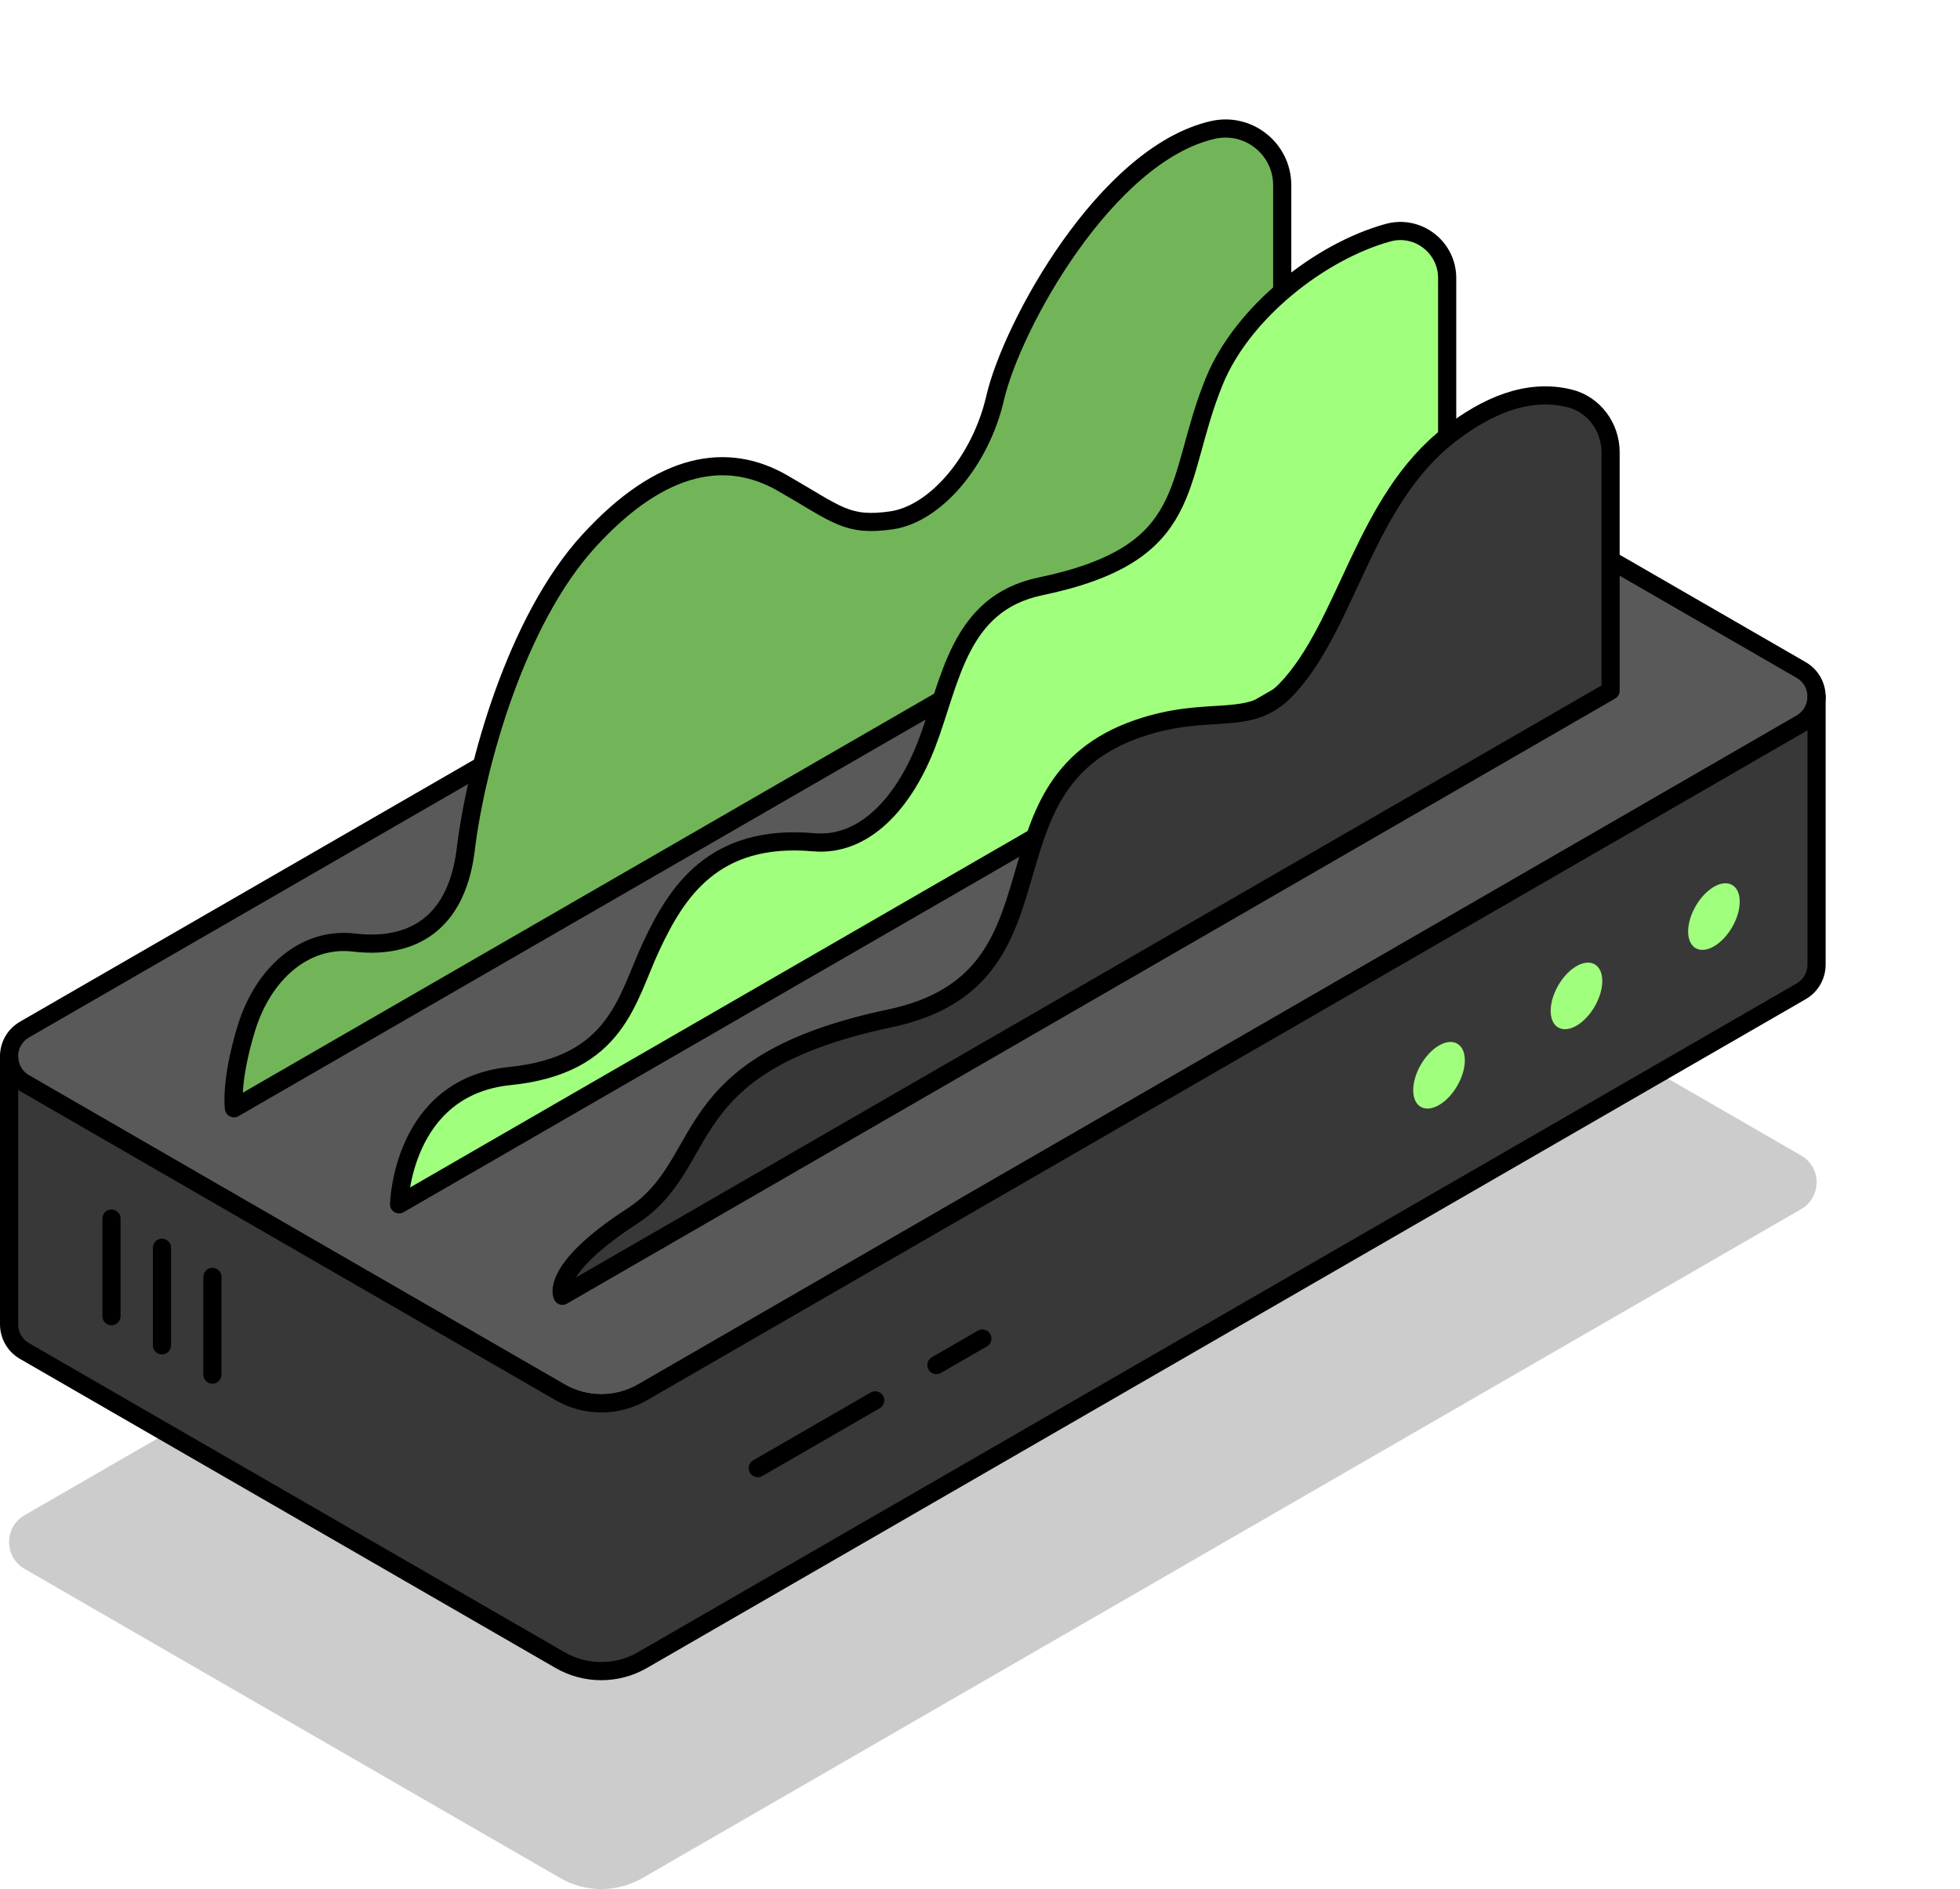 <?xml version="1.0" encoding="UTF-8"?><svg id="Layer_1" xmlns="http://www.w3.org/2000/svg" xmlns:xlink="http://www.w3.org/1999/xlink" viewBox="0 0 215.9 208.13"><defs><style>.cls-1{filter:url(#outer-glow-2);}.cls-1,.cls-2,.cls-3,.cls-4{fill:#a0ff7d;}.cls-2{filter:url(#outer-glow-3);}.cls-3{filter:url(#outer-glow-4);}.cls-5{fill:#595959;}.cls-5,.cls-4,.cls-6,.cls-7,.cls-8{stroke:#000;stroke-linecap:round;stroke-linejoin:round;stroke-width:2px;}.cls-4{filter:url(#outer-glow-1);}.cls-6{fill:#383838;}.cls-7{fill:#72b559;}.cls-8{fill:none;}.cls-9{opacity:.2;}</style><filter id="outer-glow-1" filterUnits="userSpaceOnUse"><feOffset dx="0" dy="0"/><feGaussianBlur result="blur" stdDeviation="8"/><feFlood flood-color="#a0ff7d" flood-opacity="1"/><feComposite in2="blur" operator="in"/><feComposite in="SourceGraphic"/></filter><filter id="outer-glow-2" filterUnits="userSpaceOnUse"><feOffset dx="0" dy="0"/><feGaussianBlur result="blur-2" stdDeviation="8"/><feFlood flood-color="#a0ff7d" flood-opacity="1"/><feComposite in2="blur-2" operator="in"/><feComposite in="SourceGraphic"/></filter><filter id="outer-glow-3" filterUnits="userSpaceOnUse"><feOffset dx="0" dy="0"/><feGaussianBlur result="blur-3" stdDeviation="8"/><feFlood flood-color="#a0ff7d" flood-opacity="1"/><feComposite in2="blur-3" operator="in"/><feComposite in="SourceGraphic"/></filter><filter id="outer-glow-4" filterUnits="userSpaceOnUse"><feOffset dx="0" dy="0"/><feGaussianBlur result="blur-4" stdDeviation="8"/><feFlood flood-color="#a0ff7d" flood-opacity="1"/><feComposite in2="blur-4" operator="in"/><feComposite in="SourceGraphic"/></filter></defs><path class="cls-9" d="M200.1,130.27c0,1.15-.57,2.3-1.71,2.96l-20.43,11.8-107.17,61.88c-2.82,1.63-6.29,1.63-9.1,0l-38.55-22.25-20.43-11.8c-1.14-.65-1.71-1.81-1.71-2.96s.57-2.3,1.71-2.96l127.62-73.67c2.81-1.63,6.28-1.63,9.1,0l58.97,34.04c1.14,.66,1.71,1.81,1.71,2.96Z"/><path class="cls-5" d="M200.1,76.76c0,1.15-.57,2.3-1.71,2.96l-20.43,11.8-107.17,61.88c-2.82,1.63-6.29,1.63-9.1,0l-38.55-22.25L2.71,119.35c-1.14-.65-1.71-1.81-1.71-2.96s.57-2.3,1.71-2.96L130.32,39.77c2.81-1.63,6.28-1.63,9.1,0l58.97,34.04c1.14,.66,1.71,1.81,1.71,2.96Z"/><path class="cls-7" d="M141.23,55.45L25.77,122.11s-.44-2.94,1.39-8.89c1.84-5.94,6.39-10.01,11.82-9.37,5.44,.65,11.23-1.19,12.33-10.3,1.1-9.1,5.51-25.18,13.58-33.98,8.07-8.81,15.27-9.82,21.32-6.34,6.05,3.48,7.09,4.8,12,4.1,4.89-.72,9.82-6.61,11.4-13.45,1.86-8.06,12.24-26.87,23.98-29.56,3.91-.9,7.65,2.07,7.65,6.09V55.45Z"/><path class="cls-4" d="M159.42,66.03L43.96,132.69s.28-12.91,12.18-14.13c11.89-1.21,12.88-8.54,15.63-14.37,2.75-5.84,6.78-12.37,17.85-11.39,5.61,.5,9.99-4.4,12.46-10.83,2.66-6.92,3.5-15.47,12.51-17.36,17.4-3.63,14.64-11.51,19.16-22.59,3.09-7.58,11.62-14.3,19.13-16.38,3.29-.91,6.53,1.58,6.53,5v35.4Z"/><path class="cls-6" d="M61.95,142.77s-1.47-2.83,7.68-8.77c9.14-5.95,4.24-16.71,28.4-21.8,20.71-4.37,8.94-25.57,27.32-31.92,8.01-2.76,12.18,0,16.29-4.26,6.75-6.99,8.57-20.86,18.09-28.17,4-3.07,8.46-5.09,13.12-3.97,2.71,.65,4.56,3.16,4.56,5.94v26.28L61.95,142.77Z"/><path class="cls-6" d="M200.1,76.76v29.51c0,1.15-.57,2.3-1.71,2.96l-127.61,73.67c-2.82,1.63-6.29,1.63-9.1,0L2.71,148.86c-1.14-.66-1.71-1.81-1.71-2.96v-29.51c0,1.15,.57,2.31,1.71,2.96l20.43,11.8,38.55,22.25c2.81,1.63,6.28,1.63,9.1,0l107.17-61.88,20.43-11.8c1.14-.66,1.71-1.81,1.71-2.96Z"/><ellipse class="cls-1" cx="158.51" cy="118.47" rx="4.02" ry="2.32" transform="translate(-23.34 196.51) rotate(-60)"/><ellipse class="cls-2" cx="173.65" cy="109.73" rx="4.02" ry="2.32" transform="translate(-8.2 205.25) rotate(-60)"/><ellipse class="cls-3" cx="188.79" cy="100.99" rx="4.02" ry="2.32" transform="translate(6.94 213.99) rotate(-60)"/><g><line class="cls-8" x1="23.4" y1="140.69" x2="23.4" y2="151.45"/><line class="cls-8" x1="17.84" y1="137.48" x2="17.84" y2="148.23"/><line class="cls-8" x1="12.28" y1="134.26" x2="12.28" y2="145.02"/></g><g><line class="cls-8" x1="96.41" y1="154.29" x2="83.47" y2="161.76"/><line class="cls-8" x1="108.21" y1="147.48" x2="103.15" y2="150.4"/></g></svg>